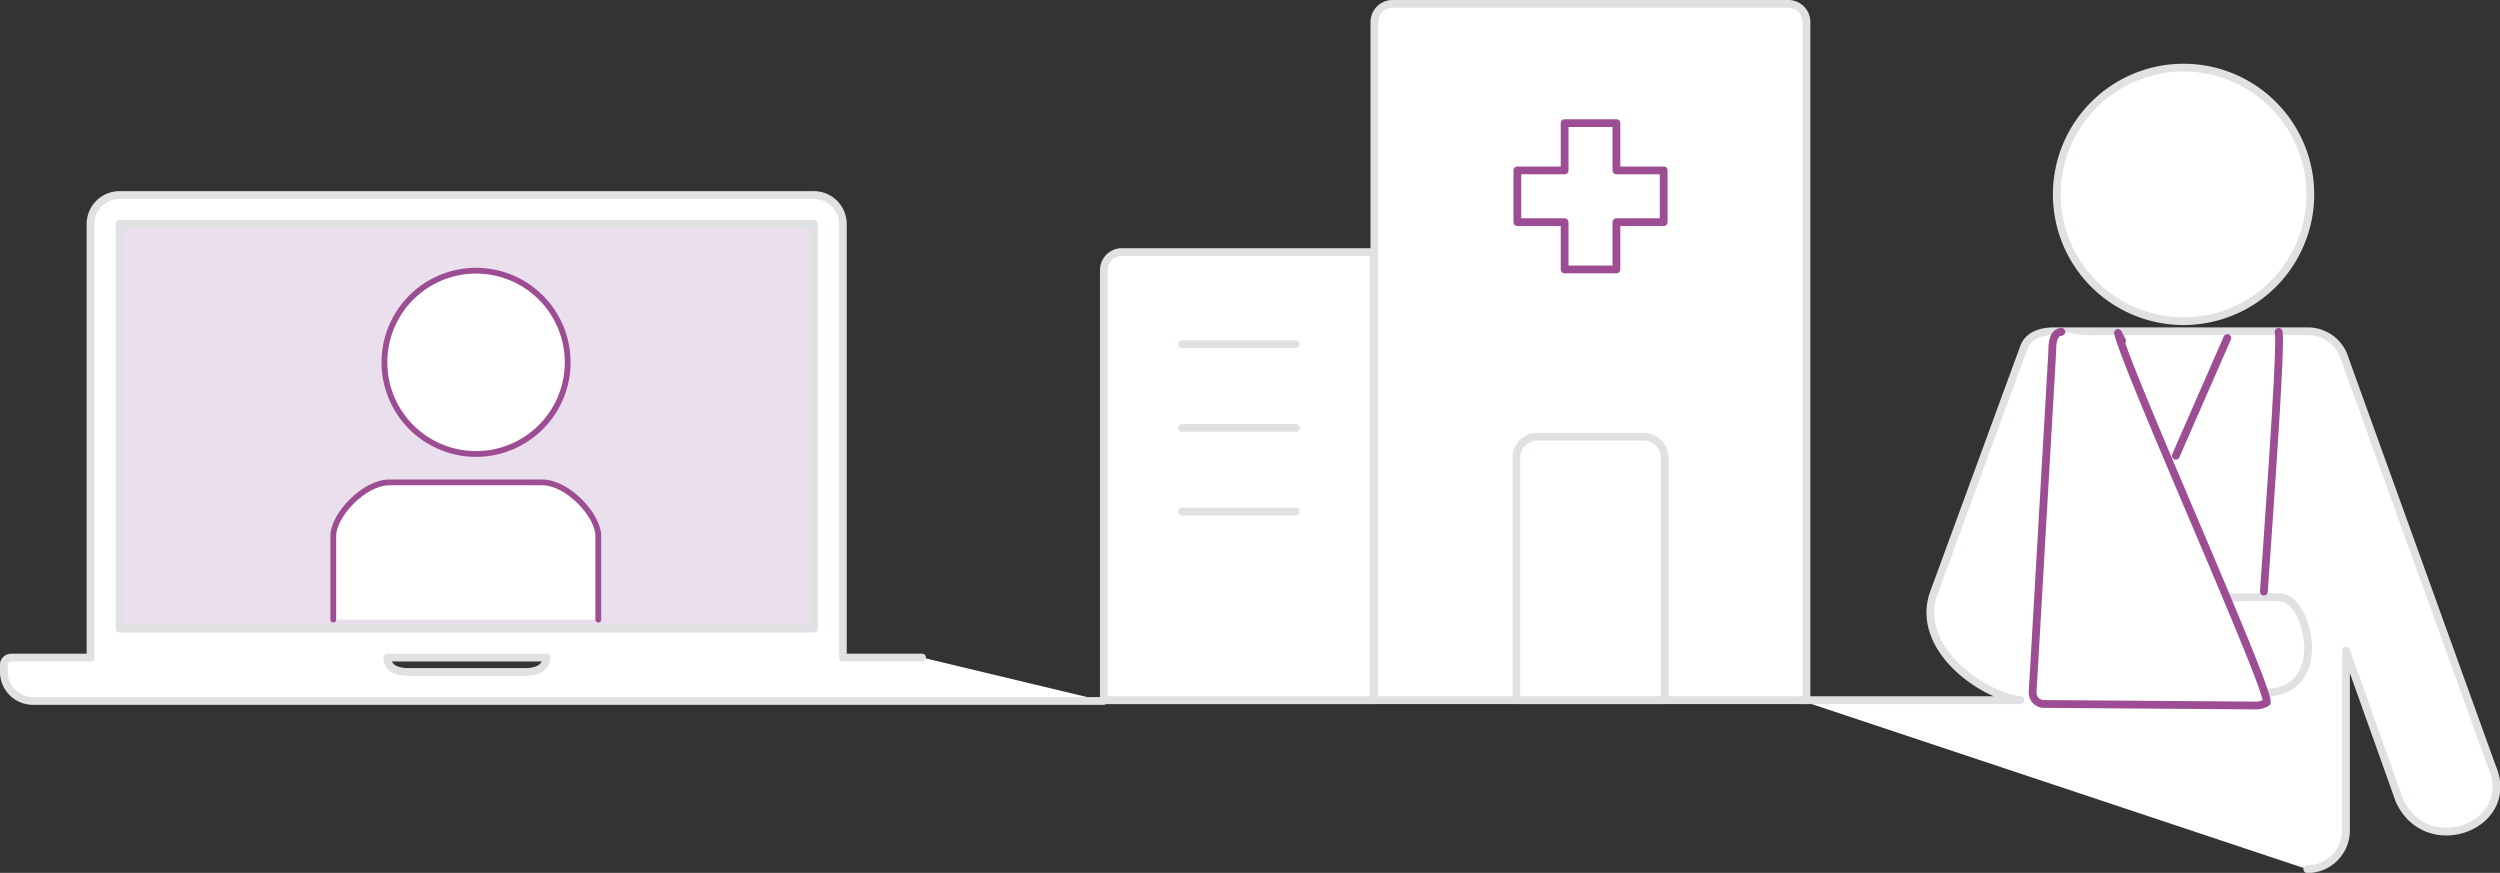 <svg id="Layer_1" data-name="Layer 1" xmlns="http://www.w3.org/2000/svg" viewBox="0 0 276.12 96.41"><rect x="0" y="0" width="276.12" height="96.41" fill="#333333" stroke="none"/><defs><style>.cls-1{fill:#eadfec;}.cls-2{fill:#fff;}.cls-3,.cls-4,.cls-5{fill:none;stroke-linecap:round;stroke-linejoin:round;}.cls-3{stroke:#e0e1e2;}.cls-3,.cls-4{stroke-width:0.86px;}.cls-4,.cls-5{stroke:#9d4d93;}.cls-5{stroke-width:0.64px;}</style></defs><rect class="cls-1" x="10.44" y="23.04" width="81.72" height="48.24"/><path class="cls-2" d="M197.55.43H153.8a2,2,0,0,0-2,2V77.33h47.72V2.42a2,2,0,0,0-2-2"/><path class="cls-3" d="M197.55.43H153.8a2,2,0,0,0-2,2V77.33h47.72V2.42A2,2,0,0,0,197.55.43Z"/><path class="cls-2" d="M123.92,27.84a2,2,0,0,0-2,2v47.5h29.8V27.84Z"/><path class="cls-3" d="M123.92,27.84a2,2,0,0,0-2,2v47.5h29.8V27.84Z"/><polygon class="cls-2" points="183.75 18.82 178.53 18.82 178.53 13.6 172.81 13.6 172.81 18.82 167.59 18.82 167.59 24.54 172.81 24.54 172.81 29.76 178.53 29.76 178.53 24.54 183.75 24.54 183.75 18.82"/><polygon class="cls-4" points="183.75 18.82 178.53 18.82 178.53 13.6 172.81 13.6 172.81 18.82 167.59 18.82 167.59 24.54 172.81 24.54 172.81 29.76 178.53 29.76 178.53 24.54 183.75 24.54 183.75 18.82"/><path class="cls-2" d="M181.54,48.23H169.8a2.33,2.33,0,0,0-2.32,2.33V77.33h16.38V50.56a2.33,2.33,0,0,0-2.32-2.33"/><path class="cls-3" d="M181.54,48.23H169.8a2.33,2.33,0,0,0-2.32,2.33V77.33h16.38V50.56A2.33,2.33,0,0,0,181.54,48.23Z"/><line class="cls-3" x1="130.54" y1="47.26" x2="143.12" y2="47.26"/><line class="cls-3" x1="130.54" y1="56.5" x2="143.12" y2="56.5"/><line class="cls-3" x1="130.54" y1="38.01" x2="143.12" y2="38.01"/><path class="cls-2" d="M89.9,69.43H13.21V24.73H89.9Zm-32,4.79H45.16c-1.76,0-2.39-.72-2.39-1.59H60.34c0,.87-.64,1.59-2.4,1.59m43.94-1.59H93.09V24.73a3.21,3.21,0,0,0-3.19-3.19H13.21A3.21,3.21,0,0,0,10,24.73v47.9H1.23a.8.8,0,0,0-.8.79v.8a3.21,3.21,0,0,0,3.19,3.2H121.88"/><path class="cls-3" d="M89.9,69.43H13.21V24.73H89.9Zm-32,4.79H45.16c-1.76,0-2.39-.72-2.39-1.59H60.34C60.34,73.5,59.7,74.22,57.94,74.22Zm43.94-1.59H93.09V24.73a3.21,3.21,0,0,0-3.19-3.19H13.21A3.21,3.21,0,0,0,10,24.73v47.9H1.23a.8.8,0,0,0-.8.79v.8a3.21,3.21,0,0,0,3.19,3.2H121.88"/><path class="cls-2" d="M246.08,66c1.54,0,4.42-.14,5.89,0M198.8,77.33h24.35c-4.63-.63-11.7-6-9.55-11.87l9.94-27.1c.49-1.35,1.94-1.78,3.35-1.77,9.31,0,18.64,0,28,0a4.25,4.25,0,0,1,4.09,3.06l16.24,45C278.09,91.23,268,95,265,88.38l-5.89-16.52V91.72A4.28,4.28,0,0,1,254.84,96M241.17,7.47a14,14,0,1,1-14,14,14,14,0,0,1,14-14"/><path class="cls-3" d="M246.08,66c1.54,0,4.42-.14,5.89,0M198.8,77.33h24.35c-4.63-.63-11.7-6-9.55-11.87l9.94-27.1c.49-1.35,1.94-1.78,3.35-1.77,9.31,0,18.64,0,28,0a4.25,4.25,0,0,1,4.09,3.06l16.24,45C278.09,91.23,268,95,265,88.38l-5.89-16.52V91.72A4.28,4.28,0,0,1,254.84,96M241.17,7.47a14,14,0,1,1-14,14A14,14,0,0,1,241.17,7.47Z"/><path class="cls-2" d="M62.7,40A10.12,10.12,0,1,1,52.59,29.9,10.12,10.12,0,0,1,62.7,40"/><path class="cls-5" d="M62.7,40A10.12,10.12,0,1,1,52.59,29.9,10.12,10.12,0,0,1,62.7,40Z"/><path class="cls-2" d="M66.08,68.44V59.18c0-2.25-3.37-5.9-6.18-5.9H43c-2.82,0-6.19,3.65-6.19,5.9v9.26"/><path class="cls-5" d="M66.08,68.44V59.18c0-2.25-3.37-5.9-6.18-5.9H43c-2.82,0-6.19,3.65-6.19,5.9v9.26"/><path class="cls-2" d="M252,66c3.07.32,5.31,10.51-1.79,10.51"/><path class="cls-3" d="M252,66c3.07.32,5.31,10.51-1.79,10.51"/><path class="cls-2" d="M246,37.34l-5.69,13m9.73,15c.77-11.18,1.93-27.29,1.63-28.69m-24,0c-1,.09-1,1.55-1,2.13L224.5,76.45a1.25,1.25,0,0,0,1.23,1.3l23.3.17a2.34,2.34,0,0,0,1.31-.32C251.11,77,234.9,41,233.93,36.77l.45.87"/><path class="cls-4" d="M246,37.34l-5.69,13m9.73,15c.77-11.18,1.93-27.29,1.63-28.69m-24,0c-1,.09-1,1.55-1,2.13L224.5,76.45a1.25,1.25,0,0,0,1.23,1.3l23.3.17a2.34,2.34,0,0,0,1.31-.32C251.11,77,234.9,41,233.93,36.77l.45.87"/></svg>